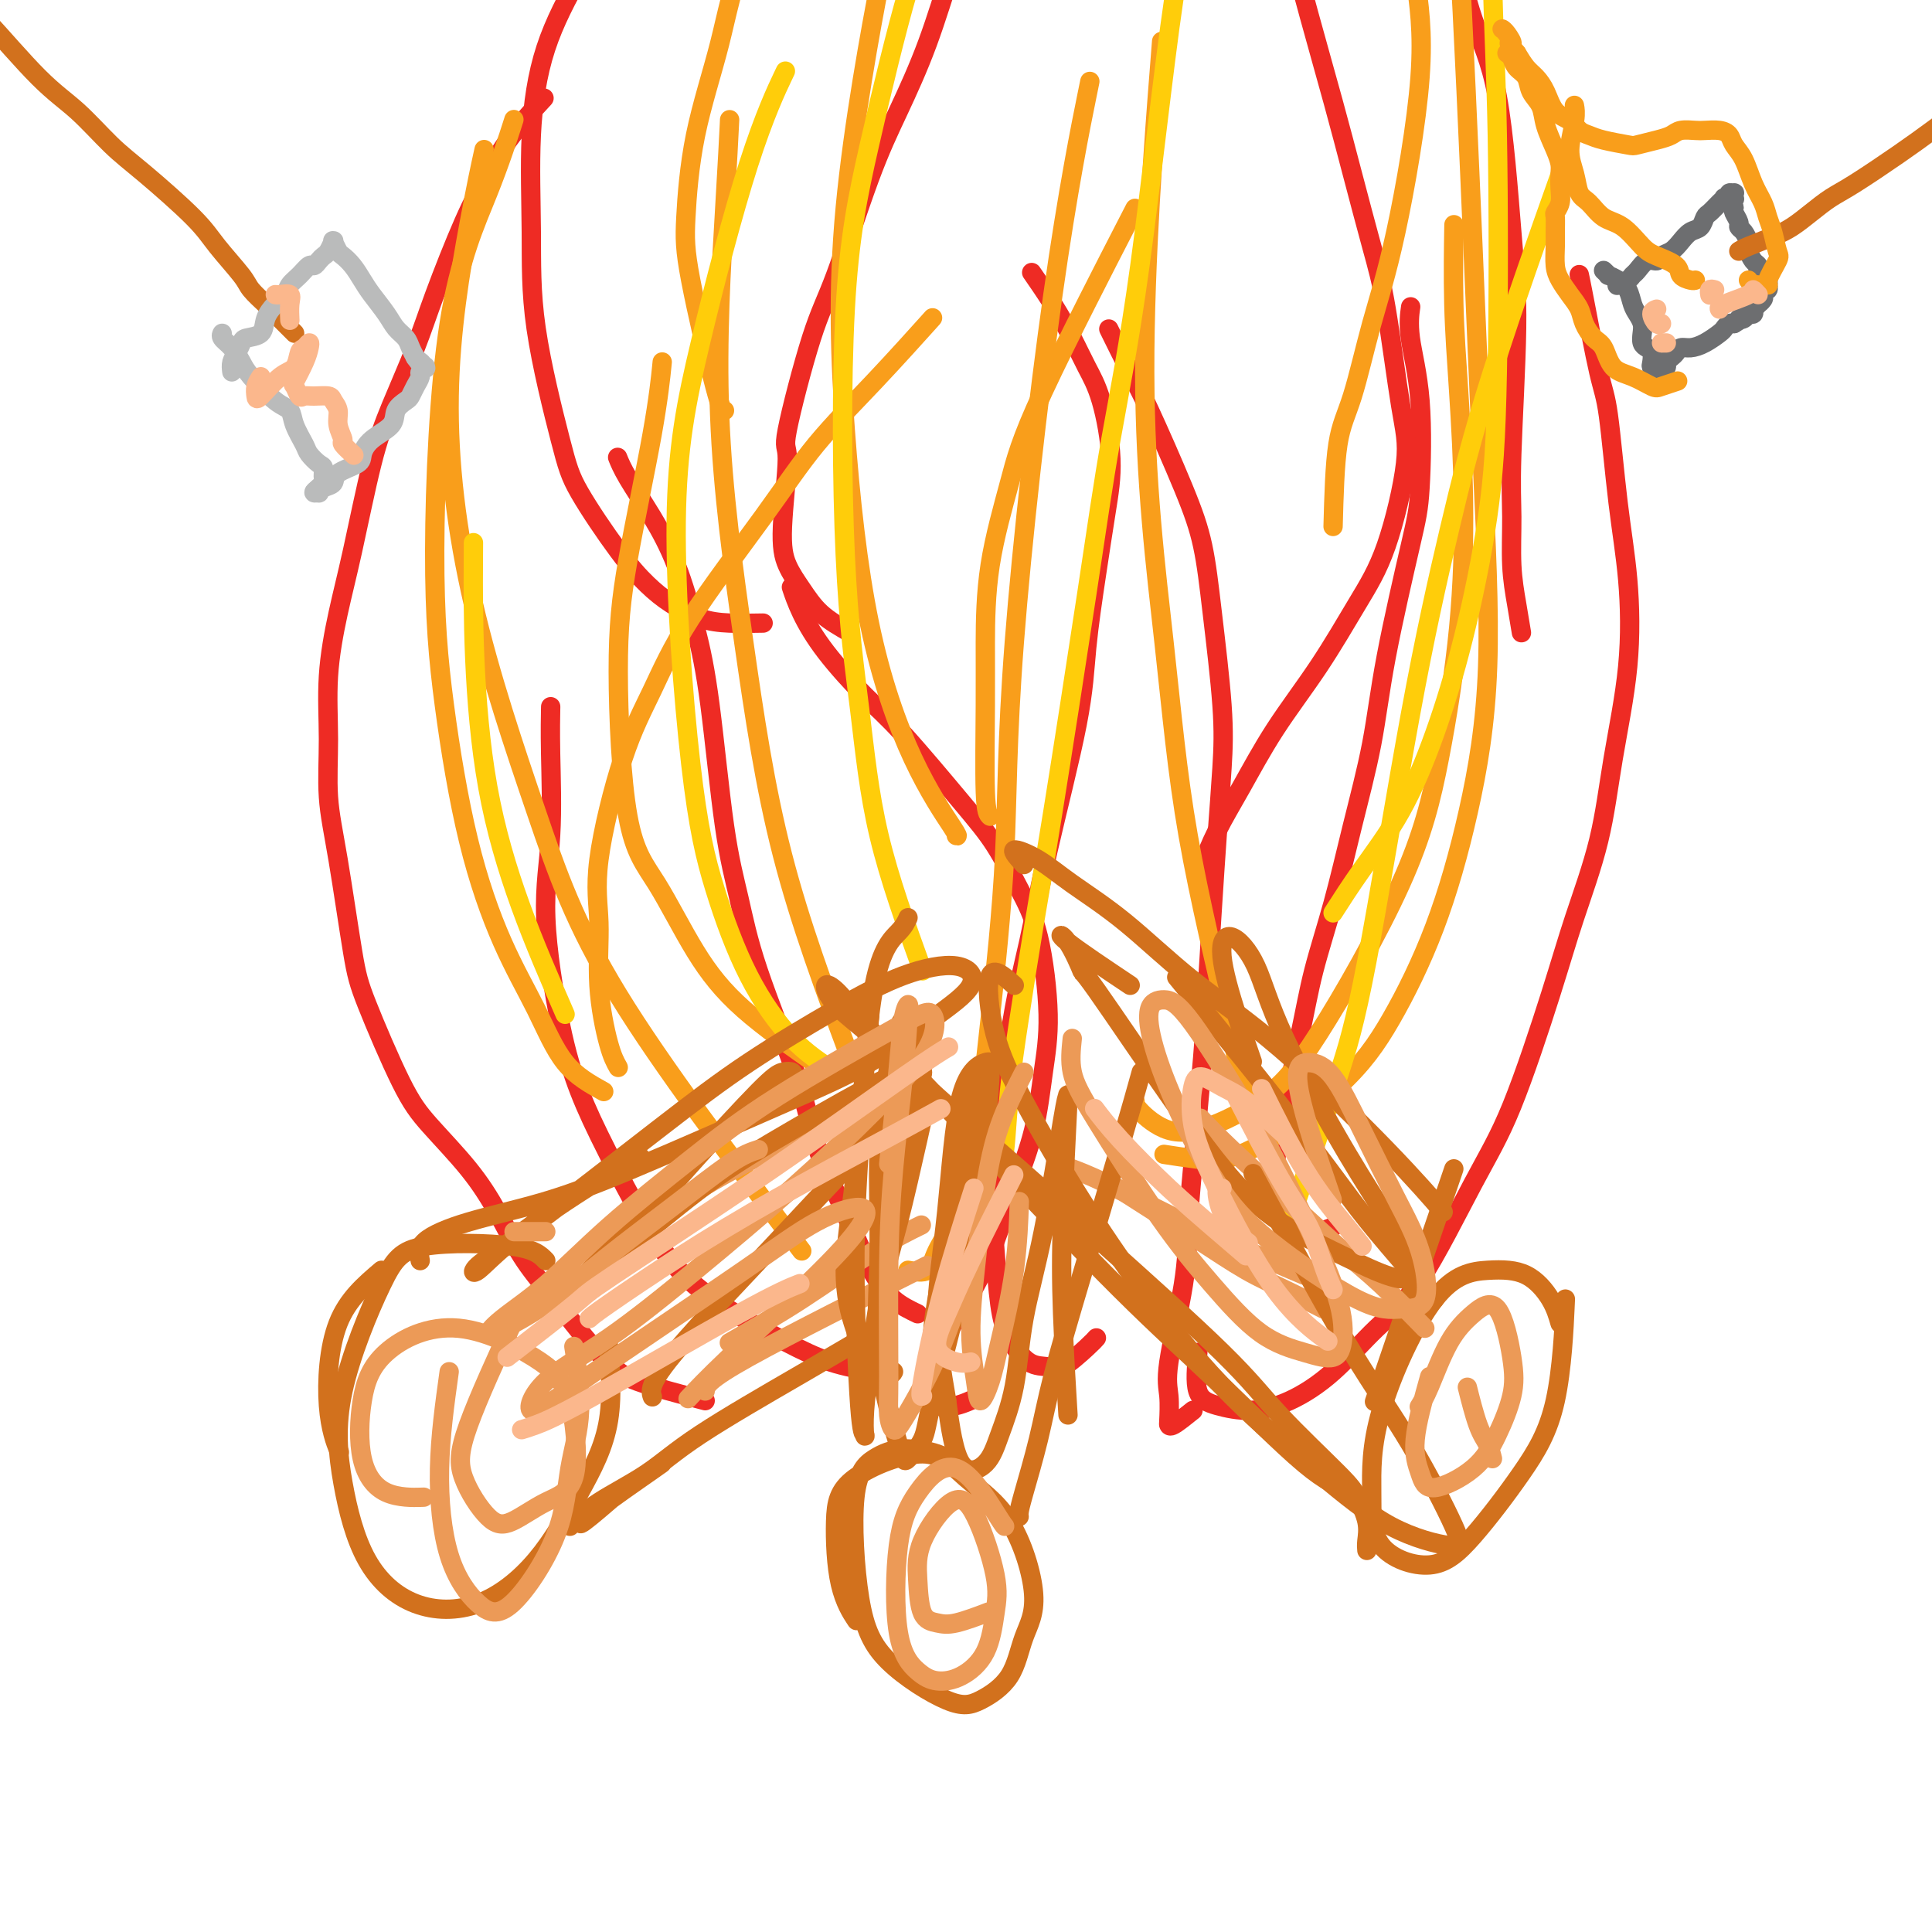 <svg viewBox='0 0 400 400' version='1.1' xmlns='http://www.w3.org/2000/svg' xmlns:xlink='http://www.w3.org/1999/xlink'><g fill='none' stroke='#EE2B24' stroke-width='4' stroke-linecap='round' stroke-linejoin='round'><path d='M181,284c-2.999,-0.508 -5.998,-1.016 -9,-2c-3.002,-0.984 -6.006,-2.443 -9,-4c-2.994,-1.557 -5.977,-3.213 -9,-5c-3.023,-1.787 -6.086,-3.707 -9,-6c-2.914,-2.293 -5.679,-4.960 -9,-10c-3.321,-5.040 -7.198,-12.453 -10,-18c-2.802,-5.547 -4.530,-9.229 -6,-13c-1.470,-3.771 -2.681,-7.631 -4,-14c-1.319,-6.369 -2.746,-15.245 -3,-22c-0.254,-6.755 0.664,-11.388 1,-17c0.336,-5.612 0.091,-12.203 0,-17c-0.091,-4.797 -0.026,-7.799 0,-9c0.026,-1.201 0.013,-0.600 0,0'/><path d='M203,289c-1.722,0.824 -3.443,1.649 -5,2c-1.557,0.351 -2.948,0.229 -4,0c-1.052,-0.229 -1.765,-0.565 -2,-1c-0.235,-0.435 0.008,-0.968 0,-2c-0.008,-1.032 -0.268,-2.564 0,-4c0.268,-1.436 1.062,-2.777 3,-6c1.938,-3.223 5.019,-8.329 7,-12c1.981,-3.671 2.861,-5.907 4,-9c1.139,-3.093 2.535,-7.041 4,-11c1.465,-3.959 2.998,-7.927 4,-12c1.002,-4.073 1.473,-8.250 2,-12c0.527,-3.750 1.110,-7.071 1,-12c-0.110,-4.929 -0.912,-11.465 -2,-16c-1.088,-4.535 -2.461,-7.069 -4,-10c-1.539,-2.931 -3.243,-6.259 -5,-9c-1.757,-2.741 -3.566,-4.896 -7,-9c-3.434,-4.104 -8.493,-10.158 -12,-14c-3.507,-3.842 -5.462,-5.471 -8,-8c-2.538,-2.529 -5.660,-5.956 -8,-9c-2.340,-3.044 -3.899,-5.704 -5,-8c-1.101,-2.296 -1.743,-4.227 -2,-5c-0.257,-0.773 -0.128,-0.386 0,0'/><path d='M190,272c-1.728,-0.831 -3.457,-1.663 -5,-3c-1.543,-1.337 -2.901,-3.180 -4,-5c-1.099,-1.820 -1.939,-3.619 -3,-6c-1.061,-2.381 -2.342,-5.346 -4,-9c-1.658,-3.654 -3.693,-7.997 -5,-12c-1.307,-4.003 -1.886,-7.664 -4,-14c-2.114,-6.336 -5.762,-15.346 -8,-22c-2.238,-6.654 -3.066,-10.951 -4,-15c-0.934,-4.049 -1.974,-7.851 -3,-15c-1.026,-7.149 -2.039,-17.647 -3,-25c-0.961,-7.353 -1.869,-11.561 -3,-16c-1.131,-4.439 -2.485,-9.109 -4,-13c-1.515,-3.891 -3.189,-7.002 -5,-10c-1.811,-2.998 -3.757,-5.884 -5,-8c-1.243,-2.116 -1.784,-3.462 -2,-4c-0.216,-0.538 -0.108,-0.269 0,0'/><path d='M247,292c-1.579,1.271 -3.158,2.542 -4,3c-0.842,0.458 -0.947,0.104 -1,0c-0.053,-0.104 -0.053,0.041 0,-1c0.053,-1.041 0.160,-3.268 0,-5c-0.160,-1.732 -0.586,-2.969 0,-7c0.586,-4.031 2.184,-10.856 3,-16c0.816,-5.144 0.848,-8.606 1,-12c0.152,-3.394 0.422,-6.719 1,-13c0.578,-6.281 1.465,-15.520 2,-22c0.535,-6.480 0.719,-10.203 1,-15c0.281,-4.797 0.657,-10.668 1,-16c0.343,-5.332 0.651,-10.124 1,-15c0.349,-4.876 0.740,-9.838 1,-14c0.260,-4.162 0.390,-7.526 0,-13c-0.390,-5.474 -1.299,-13.057 -2,-19c-0.701,-5.943 -1.194,-10.245 -2,-14c-0.806,-3.755 -1.926,-6.962 -4,-12c-2.074,-5.038 -5.102,-11.907 -7,-16c-1.898,-4.093 -2.665,-5.410 -4,-8c-1.335,-2.590 -3.239,-6.454 -4,-8c-0.761,-1.546 -0.381,-0.773 0,0'/><path d='M248,280c-0.290,3.079 -0.581,6.159 0,8c0.581,1.841 2.032,2.444 4,3c1.968,0.556 4.453,1.064 7,1c2.547,-0.064 5.155,-0.701 8,-2c2.845,-1.299 5.927,-3.259 9,-6c3.073,-2.741 6.138,-6.261 9,-9c2.862,-2.739 5.520,-4.696 9,-10c3.480,-5.304 7.783,-13.955 11,-20c3.217,-6.045 5.350,-9.486 8,-16c2.650,-6.514 5.817,-16.102 8,-23c2.183,-6.898 3.381,-11.105 5,-16c1.619,-4.895 3.657,-10.479 5,-16c1.343,-5.521 1.989,-10.981 3,-17c1.011,-6.019 2.385,-12.599 3,-19c0.615,-6.401 0.470,-12.625 0,-18c-0.470,-5.375 -1.264,-9.903 -2,-16c-0.736,-6.097 -1.413,-13.764 -2,-18c-0.587,-4.236 -1.085,-5.043 -2,-9c-0.915,-3.957 -2.246,-11.065 -3,-15c-0.754,-3.935 -0.930,-4.696 -1,-5c-0.070,-0.304 -0.035,-0.152 0,0'/><path d='M276,254c-0.784,0.335 -1.569,0.671 -3,1c-1.431,0.329 -3.509,0.652 -5,0c-1.491,-0.652 -2.395,-2.279 -3,-4c-0.605,-1.721 -0.910,-3.538 -1,-6c-0.090,-2.462 0.036,-5.571 1,-11c0.964,-5.429 2.765,-13.180 4,-19c1.235,-5.820 1.903,-9.710 3,-14c1.097,-4.290 2.622,-8.978 4,-14c1.378,-5.022 2.607,-10.376 4,-16c1.393,-5.624 2.950,-11.517 4,-17c1.050,-5.483 1.594,-10.555 3,-18c1.406,-7.445 3.673,-17.264 5,-23c1.327,-5.736 1.715,-7.391 2,-12c0.285,-4.609 0.468,-12.174 0,-18c-0.468,-5.826 -1.588,-9.915 -2,-13c-0.412,-3.085 -0.118,-5.167 0,-6c0.118,-0.833 0.059,-0.416 0,0'/><path d='M227,277c-0.345,0.392 -0.690,0.784 -2,2c-1.310,1.216 -3.583,3.255 -5,4c-1.417,0.745 -1.976,0.197 -3,0c-1.024,-0.197 -2.511,-0.044 -4,-1c-1.489,-0.956 -2.979,-3.021 -4,-5c-1.021,-1.979 -1.571,-3.873 -2,-7c-0.429,-3.127 -0.736,-7.488 -1,-11c-0.264,-3.512 -0.484,-6.174 0,-14c0.484,-7.826 1.673,-20.816 3,-30c1.327,-9.184 2.792,-14.562 4,-20c1.208,-5.438 2.158,-10.937 4,-19c1.842,-8.063 4.576,-18.692 6,-26c1.424,-7.308 1.539,-11.297 2,-16c0.461,-4.703 1.267,-10.122 2,-15c0.733,-4.878 1.393,-9.215 2,-13c0.607,-3.785 1.160,-7.017 1,-11c-0.160,-3.983 -1.035,-8.718 -2,-12c-0.965,-3.282 -2.021,-5.111 -3,-7c-0.979,-1.889 -1.881,-3.836 -3,-6c-1.119,-2.164 -2.455,-4.544 -4,-7c-1.545,-2.456 -3.299,-4.987 -4,-6c-0.701,-1.013 -0.351,-0.506 0,0'/><path d='M146,290c-5.448,-1.435 -10.897,-2.869 -14,-4c-3.103,-1.131 -3.862,-1.958 -5,-3c-1.138,-1.042 -2.657,-2.298 -5,-5c-2.343,-2.702 -5.512,-6.850 -8,-10c-2.488,-3.150 -4.297,-5.301 -6,-8c-1.703,-2.699 -3.300,-5.946 -5,-9c-1.700,-3.054 -3.504,-5.914 -6,-9c-2.496,-3.086 -5.683,-6.397 -8,-9c-2.317,-2.603 -3.763,-4.498 -6,-9c-2.237,-4.502 -5.264,-11.612 -7,-16c-1.736,-4.388 -2.179,-6.054 -3,-11c-0.821,-4.946 -2.018,-13.172 -3,-19c-0.982,-5.828 -1.747,-9.258 -2,-13c-0.253,-3.742 0.007,-7.796 0,-12c-0.007,-4.204 -0.282,-8.558 0,-13c0.282,-4.442 1.121,-8.972 2,-13c0.879,-4.028 1.797,-7.556 3,-13c1.203,-5.444 2.691,-12.806 4,-18c1.309,-5.194 2.439,-8.221 4,-12c1.561,-3.779 3.552,-8.310 5,-12c1.448,-3.690 2.354,-6.538 4,-11c1.646,-4.462 4.032,-10.538 6,-15c1.968,-4.462 3.517,-7.309 5,-10c1.483,-2.691 2.899,-5.224 5,-8c2.101,-2.776 4.886,-5.793 6,-7c1.114,-1.207 0.557,-0.603 0,0'/><path d='M176,131c-2.163,-1.241 -4.326,-2.481 -6,-4c-1.674,-1.519 -2.859,-3.315 -4,-5c-1.141,-1.685 -2.238,-3.257 -3,-5c-0.762,-1.743 -1.190,-3.657 -1,-8c0.190,-4.343 0.997,-11.115 1,-14c0.003,-2.885 -0.798,-1.882 0,-6c0.798,-4.118 3.195,-13.356 5,-19c1.805,-5.644 3.018,-7.693 5,-13c1.982,-5.307 4.735,-13.871 7,-20c2.265,-6.129 4.043,-9.822 6,-14c1.957,-4.178 4.091,-8.842 6,-14c1.909,-5.158 3.591,-10.812 5,-15c1.409,-4.188 2.545,-6.911 3,-8c0.455,-1.089 0.227,-0.545 0,0'/><path d='M249,180c-0.229,0.173 -0.458,0.345 0,-1c0.458,-1.345 1.605,-4.208 3,-7c1.395,-2.792 3.040,-5.513 5,-9c1.960,-3.487 4.236,-7.740 7,-12c2.764,-4.260 6.018,-8.527 9,-13c2.982,-4.473 5.694,-9.151 8,-13c2.306,-3.849 4.207,-6.867 6,-12c1.793,-5.133 3.477,-12.380 4,-17c0.523,-4.620 -0.116,-6.613 -1,-12c-0.884,-5.387 -2.014,-14.167 -3,-20c-0.986,-5.833 -1.828,-8.720 -3,-13c-1.172,-4.280 -2.673,-9.953 -4,-15c-1.327,-5.047 -2.480,-9.469 -4,-15c-1.520,-5.531 -3.406,-12.171 -5,-18c-1.594,-5.829 -2.896,-10.848 -5,-19c-2.104,-8.152 -5.008,-19.436 -7,-27c-1.992,-7.564 -3.070,-11.409 -4,-16c-0.930,-4.591 -1.712,-9.928 -2,-14c-0.288,-4.072 -0.082,-6.878 0,-8c0.082,-1.122 0.041,-0.561 0,0'/><path d='M315,131c-0.307,-1.876 -0.614,-3.753 -1,-6c-0.386,-2.247 -0.851,-4.865 -1,-8c-0.149,-3.135 0.020,-6.788 0,-10c-0.020,-3.212 -0.227,-5.982 0,-13c0.227,-7.018 0.890,-18.284 1,-26c0.110,-7.716 -0.331,-11.881 -1,-20c-0.669,-8.119 -1.565,-20.191 -3,-28c-1.435,-7.809 -3.408,-11.354 -5,-16c-1.592,-4.646 -2.802,-10.395 -5,-16c-2.198,-5.605 -5.385,-11.068 -8,-16c-2.615,-4.932 -4.660,-9.332 -7,-14c-2.340,-4.668 -4.976,-9.603 -7,-13c-2.024,-3.397 -3.435,-5.256 -4,-6c-0.565,-0.744 -0.282,-0.372 0,0'/><path d='M158,129c-2.429,0.046 -4.859,0.091 -7,0c-2.141,-0.091 -3.995,-0.319 -6,-1c-2.005,-0.681 -4.162,-1.815 -6,-3c-1.838,-1.185 -3.358,-2.419 -5,-4c-1.642,-1.581 -3.406,-3.508 -6,-7c-2.594,-3.492 -6.017,-8.551 -8,-12c-1.983,-3.449 -2.526,-5.290 -4,-11c-1.474,-5.710 -3.881,-15.288 -5,-23c-1.119,-7.712 -0.951,-13.557 -1,-20c-0.049,-6.443 -0.314,-13.485 0,-20c0.314,-6.515 1.206,-12.503 3,-18c1.794,-5.497 4.491,-10.503 7,-15c2.509,-4.497 4.830,-8.484 10,-16c5.170,-7.516 13.190,-18.561 18,-25c4.810,-6.439 6.410,-8.272 12,-15c5.590,-6.728 15.168,-18.351 19,-23c3.832,-4.649 1.916,-2.325 0,0'/></g>
<g fill='none' stroke='#F99E1B' stroke-width='4' stroke-linecap='round' stroke-linejoin='round'><path d='M128,221c-0.611,-1.082 -1.221,-2.164 -2,-5c-0.779,-2.836 -1.725,-7.424 -2,-12c-0.275,-4.576 0.122,-9.138 0,-13c-0.122,-3.862 -0.763,-7.024 0,-13c0.763,-5.976 2.929,-14.768 5,-21c2.071,-6.232 4.046,-9.906 6,-14c1.954,-4.094 3.888,-8.608 8,-15c4.112,-6.392 10.403,-14.660 15,-21c4.597,-6.340 7.500,-10.751 11,-15c3.500,-4.249 7.596,-8.336 12,-13c4.404,-4.664 9.115,-9.904 11,-12c1.885,-2.096 0.942,-1.048 0,0'/><path d='M235,228c-0.058,0.397 -0.116,0.795 1,2c1.116,1.205 3.406,3.219 6,4c2.594,0.781 5.491,0.331 9,-1c3.509,-1.331 7.630,-3.543 11,-6c3.370,-2.457 5.990,-5.159 11,-13c5.010,-7.841 12.412,-20.820 17,-31c4.588,-10.180 6.364,-17.561 8,-26c1.636,-8.439 3.132,-17.938 4,-27c0.868,-9.062 1.108,-17.688 1,-26c-0.108,-8.312 -0.565,-16.310 -1,-23c-0.435,-6.690 -0.848,-12.070 -1,-18c-0.152,-5.930 -0.043,-12.408 0,-15c0.043,-2.592 0.022,-1.296 0,0'/><path d='M170,221c-5.829,-4.079 -11.657,-8.158 -16,-12c-4.343,-3.842 -7.199,-7.445 -10,-12c-2.801,-4.555 -5.546,-10.060 -8,-14c-2.454,-3.940 -4.615,-6.315 -6,-14c-1.385,-7.685 -1.993,-20.681 -2,-30c-0.007,-9.319 0.586,-14.962 2,-23c1.414,-8.038 3.650,-18.472 5,-26c1.350,-7.528 1.814,-12.151 2,-14c0.186,-1.849 0.093,-0.925 0,0'/><path d='M205,169c-0.424,-0.370 -0.847,-0.741 -1,-5c-0.153,-4.259 -0.035,-12.408 0,-18c0.035,-5.592 -0.012,-8.629 0,-13c0.012,-4.371 0.083,-10.077 1,-16c0.917,-5.923 2.679,-12.062 4,-17c1.321,-4.938 2.202,-8.676 7,-19c4.798,-10.324 13.514,-27.236 17,-34c3.486,-6.764 1.743,-3.382 0,0'/><path d='M276,109c0.175,-6.413 0.350,-12.826 1,-17c0.650,-4.174 1.776,-6.110 3,-10c1.224,-3.890 2.546,-9.734 4,-15c1.454,-5.266 3.038,-9.955 5,-19c1.962,-9.045 4.301,-22.445 5,-32c0.699,-9.555 -0.240,-15.265 -1,-21c-0.760,-5.735 -1.339,-11.495 -4,-19c-2.661,-7.505 -7.404,-16.754 -11,-23c-3.596,-6.246 -6.045,-9.489 -8,-12c-1.955,-2.511 -3.416,-4.289 -4,-5c-0.584,-0.711 -0.292,-0.356 0,0'/><path d='M150,85c-0.316,0.089 -0.633,0.177 -2,-5c-1.367,-5.177 -3.785,-15.620 -5,-22c-1.215,-6.380 -1.226,-8.698 -1,-13c0.226,-4.302 0.691,-10.590 2,-17c1.309,-6.410 3.463,-12.943 5,-19c1.537,-6.057 2.456,-11.640 6,-21c3.544,-9.360 9.713,-22.499 14,-31c4.287,-8.501 6.693,-12.366 11,-18c4.307,-5.634 10.516,-13.038 13,-16c2.484,-2.962 1.242,-1.481 0,0'/><path d='M125,226c-2.867,-1.593 -5.733,-3.186 -8,-6c-2.267,-2.814 -3.933,-6.849 -6,-11c-2.067,-4.151 -4.535,-8.416 -7,-14c-2.465,-5.584 -4.926,-12.485 -7,-21c-2.074,-8.515 -3.760,-18.644 -5,-28c-1.240,-9.356 -2.034,-17.938 -2,-32c0.034,-14.062 0.896,-33.604 3,-47c2.104,-13.396 5.451,-20.645 8,-27c2.549,-6.355 4.300,-11.816 5,-14c0.700,-2.184 0.350,-1.092 0,0'/><path d='M188,263c1.558,0.304 3.116,0.607 4,0c0.884,-0.607 1.095,-2.125 2,-4c0.905,-1.875 2.503,-4.107 4,-8c1.497,-3.893 2.894,-9.446 4,-16c1.106,-6.554 1.923,-14.108 3,-24c1.077,-9.892 2.416,-22.123 3,-34c0.584,-11.877 0.414,-23.400 2,-44c1.586,-20.600 4.927,-50.277 8,-72c3.073,-21.723 5.878,-35.492 7,-41c1.122,-5.508 0.561,-2.754 0,0'/><path d='M241,239c2.186,0.338 4.372,0.676 7,1c2.628,0.324 5.700,0.636 11,-2c5.300,-2.636 12.830,-8.218 18,-13c5.170,-4.782 7.982,-8.762 11,-14c3.018,-5.238 6.243,-11.734 9,-19c2.757,-7.266 5.045,-15.303 7,-24c1.955,-8.697 3.578,-18.054 4,-30c0.422,-11.946 -0.357,-26.482 -1,-40c-0.643,-13.518 -1.150,-26.020 -2,-46c-0.850,-19.980 -2.042,-47.438 -3,-63c-0.958,-15.562 -1.681,-19.228 -3,-29c-1.319,-9.772 -3.234,-25.649 -4,-32c-0.766,-6.351 -0.383,-3.175 0,0'/><path d='M260,229c-1.141,-1.948 -2.281,-3.895 -3,-6c-0.719,-2.105 -1.015,-4.367 -3,-13c-1.985,-8.633 -5.659,-23.636 -8,-37c-2.341,-13.364 -3.349,-25.087 -5,-40c-1.651,-14.913 -3.944,-33.015 -4,-56c-0.056,-22.985 2.127,-50.853 3,-62c0.873,-11.147 0.437,-5.574 0,0'/><path d='M198,173c0.247,0.142 0.494,0.284 -1,-2c-1.494,-2.284 -4.728,-6.994 -8,-14c-3.272,-7.006 -6.581,-16.308 -9,-28c-2.419,-11.692 -3.947,-25.773 -5,-40c-1.053,-14.227 -1.630,-28.600 0,-46c1.630,-17.400 5.466,-37.829 7,-46c1.534,-8.171 0.767,-4.086 0,0'/><path d='M176,219c-5.169,-13.892 -10.338,-27.784 -14,-42c-3.662,-14.216 -5.818,-28.757 -8,-44c-2.182,-15.243 -4.389,-31.189 -5,-47c-0.611,-15.811 0.374,-31.488 1,-42c0.626,-10.512 0.893,-15.861 1,-18c0.107,-2.139 0.053,-1.070 0,0'/><path d='M166,259c-14.482,-19.120 -28.965,-38.240 -38,-53c-9.035,-14.760 -12.624,-25.162 -17,-38c-4.376,-12.838 -9.540,-28.114 -13,-43c-3.460,-14.886 -5.216,-29.382 -5,-43c0.216,-13.618 2.404,-26.359 4,-35c1.596,-8.641 2.599,-13.183 3,-15c0.401,-1.817 0.201,-0.908 0,0'/></g>
<g fill='none' stroke='#FFCD0A' stroke-width='4' stroke-linecap='round' stroke-linejoin='round'><path d='M173,222c-2.965,-1.913 -5.929,-3.827 -9,-7c-3.071,-3.173 -6.248,-7.606 -9,-13c-2.752,-5.394 -5.078,-11.751 -7,-18c-1.922,-6.249 -3.439,-12.391 -5,-26c-1.561,-13.609 -3.167,-34.685 -3,-50c0.167,-15.315 2.107,-24.868 5,-37c2.893,-12.132 6.741,-26.843 10,-37c3.259,-10.157 5.931,-15.759 7,-18c1.069,-2.241 0.534,-1.120 0,0'/><path d='M207,240c0.351,0.183 0.702,0.366 1,-2c0.298,-2.366 0.544,-7.280 1,-12c0.456,-4.720 1.124,-9.244 2,-15c0.876,-5.756 1.960,-12.744 3,-19c1.040,-6.256 2.034,-11.781 4,-24c1.966,-12.219 4.903,-31.131 7,-45c2.097,-13.869 3.354,-22.695 5,-32c1.646,-9.305 3.681,-19.090 6,-36c2.319,-16.910 4.920,-40.945 7,-55c2.080,-14.055 3.637,-18.130 5,-37c1.363,-18.870 2.532,-52.534 3,-66c0.468,-13.466 0.234,-6.733 0,0'/><path d='M191,201c-3.435,-9.504 -6.870,-19.007 -9,-28c-2.130,-8.993 -2.956,-17.474 -4,-26c-1.044,-8.526 -2.307,-17.095 -3,-32c-0.693,-14.905 -0.815,-36.146 0,-51c0.815,-14.854 2.569,-23.322 5,-34c2.431,-10.678 5.539,-23.567 8,-32c2.461,-8.433 4.275,-12.409 5,-14c0.725,-1.591 0.363,-0.795 0,0'/><path d='M276,189c1.803,-2.811 3.607,-5.623 6,-9c2.393,-3.377 5.377,-7.321 8,-12c2.623,-4.679 4.886,-10.095 7,-16c2.114,-5.905 4.079,-12.299 6,-20c1.921,-7.701 3.797,-16.710 5,-25c1.203,-8.290 1.734,-15.862 2,-30c0.266,-14.138 0.267,-34.841 0,-49c-0.267,-14.159 -0.803,-21.774 -1,-33c-0.197,-11.226 -0.056,-26.065 0,-32c0.056,-5.935 0.028,-2.968 0,0'/><path d='M265,259c0.541,-1.621 1.083,-3.241 2,-6c0.917,-2.759 2.210,-6.656 4,-12c1.790,-5.344 4.076,-12.133 6,-18c1.924,-5.867 3.484,-10.811 6,-24c2.516,-13.189 5.986,-34.622 9,-51c3.014,-16.378 5.571,-27.699 8,-38c2.429,-10.301 4.731,-19.581 9,-33c4.269,-13.419 10.505,-30.977 13,-38c2.495,-7.023 1.247,-3.512 0,0'/><path d='M117,210c-6.422,-14.733 -12.844,-29.467 -16,-47c-3.156,-17.533 -3.044,-37.867 -3,-46c0.044,-8.133 0.022,-4.067 0,0'/></g>
<g fill='none' stroke='#D2711D' stroke-width='4' stroke-linecap='round' stroke-linejoin='round'><path d='M113,261c-1.130,-1.171 -2.260,-2.341 -7,-3c-4.740,-0.659 -13.091,-0.805 -18,0c-4.909,0.805 -6.378,2.562 -9,8c-2.622,5.438 -6.398,14.556 -8,22c-1.602,7.444 -1.030,13.216 0,19c1.030,5.784 2.517,11.582 5,16c2.483,4.418 5.962,7.455 10,9c4.038,1.545 8.633,1.599 13,0c4.367,-1.599 8.504,-4.851 12,-9c3.496,-4.149 6.349,-9.195 9,-14c2.651,-4.805 5.098,-9.371 6,-15c0.902,-5.629 0.258,-12.323 0,-15c-0.258,-2.677 -0.129,-1.339 0,0'/><path d='M79,263c-3.518,2.994 -7.036,5.988 -9,11c-1.964,5.012 -2.375,12.042 -2,17c0.375,4.958 1.536,7.845 2,9c0.464,1.155 0.232,0.577 0,0'/><path d='M87,261c-0.240,-1.326 -0.480,-2.653 1,-4c1.480,-1.347 4.680,-2.716 9,-4c4.320,-1.284 9.761,-2.484 15,-4c5.239,-1.516 10.275,-3.349 19,-7c8.725,-3.651 21.140,-9.120 30,-13c8.860,-3.880 14.164,-6.172 19,-9c4.836,-2.828 9.202,-6.194 13,-9c3.798,-2.806 7.026,-5.053 8,-7c0.974,-1.947 -0.308,-3.595 -3,-4c-2.692,-0.405 -6.793,0.431 -11,2c-4.207,1.569 -8.518,3.869 -14,7c-5.482,3.131 -12.135,7.092 -18,11c-5.865,3.908 -10.942,7.763 -19,14c-8.058,6.237 -19.096,14.858 -26,20c-6.904,5.142 -9.674,6.806 -11,8c-1.326,1.194 -1.209,1.917 0,1c1.209,-0.917 3.510,-3.472 8,-7c4.490,-3.528 11.170,-8.027 16,-11c4.830,-2.973 7.808,-4.421 9,-5c1.192,-0.579 0.596,-0.290 0,0'/><path d='M118,316c1.600,-1.594 3.201,-3.188 6,-5c2.799,-1.812 6.797,-3.842 10,-6c3.203,-2.158 5.611,-4.444 11,-8c5.389,-3.556 13.759,-8.380 20,-12c6.241,-3.620 10.355,-6.034 12,-7c1.645,-0.966 0.823,-0.483 0,0'/><path d='M137,303c-5.512,3.851 -11.024,7.702 -14,10c-2.976,2.298 -3.417,3.042 -2,2c1.417,-1.042 4.690,-3.869 6,-5c1.310,-1.131 0.655,-0.565 0,0'/><path d='M323,274c-0.455,-1.584 -0.910,-3.169 -2,-5c-1.090,-1.831 -2.814,-3.909 -5,-5c-2.186,-1.091 -4.835,-1.195 -8,-1c-3.165,0.195 -6.845,0.690 -11,6c-4.155,5.310 -8.784,15.435 -11,23c-2.216,7.565 -2.020,12.570 -2,17c0.020,4.430 -0.135,8.285 2,11c2.135,2.715 6.562,4.290 10,4c3.438,-0.290 5.888,-2.445 9,-6c3.112,-3.555 6.886,-8.510 10,-13c3.114,-4.490 5.569,-8.517 7,-15c1.431,-6.483 1.837,-15.424 2,-19c0.163,-3.576 0.081,-1.788 0,0'/><path d='M301,242c-6.250,18.333 -12.500,36.667 -15,44c-2.500,7.333 -1.250,3.667 0,0'/><path d='M297,269c-4.491,-5.182 -8.981,-10.365 -12,-14c-3.019,-3.635 -4.566,-5.723 -7,-9c-2.434,-3.277 -5.756,-7.744 -9,-12c-3.244,-4.256 -6.412,-8.300 -11,-14c-4.588,-5.700 -10.597,-13.057 -13,-16c-2.403,-2.943 -1.202,-1.471 0,0'/><path d='M212,179c-1.266,-1.387 -2.531,-2.774 -2,-3c0.531,-0.226 2.859,0.709 5,2c2.141,1.291 4.095,2.938 7,5c2.905,2.062 6.762,4.540 11,8c4.238,3.460 8.857,7.902 14,12c5.143,4.098 10.812,7.851 18,14c7.188,6.149 15.897,14.694 22,21c6.103,6.306 9.601,10.373 11,12c1.399,1.627 0.700,0.813 0,0'/><path d='M283,321c-0.050,-0.525 -0.101,-1.050 0,-2c0.101,-0.950 0.353,-2.326 0,-4c-0.353,-1.674 -1.312,-3.646 -2,-5c-0.688,-1.354 -1.105,-2.091 -4,-5c-2.895,-2.909 -8.267,-7.991 -12,-12c-3.733,-4.009 -5.825,-6.945 -12,-13c-6.175,-6.055 -16.431,-15.231 -24,-22c-7.569,-6.769 -12.451,-11.132 -18,-16c-5.549,-4.868 -11.766,-10.240 -17,-15c-5.234,-4.760 -9.483,-8.908 -13,-12c-3.517,-3.092 -6.300,-5.129 -8,-7c-1.700,-1.871 -2.318,-3.577 -2,-4c0.318,-0.423 1.571,0.435 3,2c1.429,1.565 3.032,3.836 6,7c2.968,3.164 7.299,7.221 11,11c3.701,3.779 6.772,7.279 14,15c7.228,7.721 18.614,19.663 27,28c8.386,8.337 13.774,13.070 20,19c6.226,5.930 13.292,13.058 18,17c4.708,3.942 7.060,4.698 8,5c0.940,0.302 0.470,0.151 0,0'/></g>
<g fill='none' stroke='#EC9A57' stroke-width='4' stroke-linecap='round' stroke-linejoin='round'><path d='M128,259c3.477,-3.056 6.954,-6.112 11,-9c4.046,-2.888 8.662,-5.609 15,-9c6.338,-3.391 14.399,-7.451 20,-10c5.601,-2.549 8.743,-3.585 10,-4c1.257,-0.415 0.628,-0.207 0,0'/><path d='M151,278c4.911,-2.821 9.821,-5.643 15,-9c5.179,-3.357 10.625,-7.250 15,-10c4.375,-2.750 7.679,-4.357 9,-5c1.321,-0.643 0.661,-0.321 0,0'/><path d='M146,288c0.133,-1.067 0.267,-2.133 9,-7c8.733,-4.867 26.067,-13.533 33,-17c6.933,-3.467 3.467,-1.733 0,0'/><path d='M295,275c-3.147,-3.238 -6.294,-6.476 -9,-9c-2.706,-2.524 -4.971,-4.334 -8,-7c-3.029,-2.666 -6.822,-6.189 -11,-10c-4.178,-3.811 -8.740,-7.911 -12,-11c-3.260,-3.089 -5.217,-5.168 -6,-6c-0.783,-0.832 -0.391,-0.416 0,0'/><path d='M274,271c-2.697,-1.378 -5.394,-2.756 -8,-4c-2.606,-1.244 -5.121,-2.354 -8,-4c-2.879,-1.646 -6.121,-3.828 -11,-7c-4.879,-3.172 -11.394,-7.335 -14,-9c-2.606,-1.665 -1.303,-0.833 0,0'/><path d='M270,264c-4.813,-2.045 -9.627,-4.089 -14,-6c-4.373,-1.911 -8.306,-3.687 -13,-6c-4.694,-2.313 -10.148,-5.161 -14,-7c-3.852,-1.839 -6.100,-2.668 -7,-3c-0.900,-0.332 -0.450,-0.166 0,0'/></g>
<g fill='none' stroke='#D2711D' stroke-width='4' stroke-linecap='round' stroke-linejoin='round'><path d='M197,303c-0.624,-0.697 -1.249,-1.394 -3,-2c-1.751,-0.606 -4.629,-1.121 -7,-1c-2.371,0.121 -4.235,0.877 -6,2c-1.765,1.123 -3.430,2.612 -4,8c-0.570,5.388 -0.045,14.675 1,21c1.045,6.325 2.610,9.688 6,13c3.390,3.312 8.603,6.573 12,8c3.397,1.427 4.976,1.020 7,0c2.024,-1.020 4.493,-2.654 6,-5c1.507,-2.346 2.051,-5.404 3,-8c0.949,-2.596 2.304,-4.732 2,-9c-0.304,-4.268 -2.268,-10.670 -5,-15c-2.732,-4.330 -6.234,-6.590 -9,-9c-2.766,-2.410 -4.797,-4.971 -9,-5c-4.203,-0.029 -10.579,2.473 -14,5c-3.421,2.527 -3.886,5.079 -4,9c-0.114,3.921 0.123,9.209 1,13c0.877,3.791 2.393,6.083 3,7c0.607,0.917 0.303,0.458 0,0'/><path d='M196,292c-0.719,-0.880 -1.437,-1.761 -2,-4c-0.563,-2.239 -0.970,-5.838 -1,-9c-0.030,-3.162 0.318,-5.889 1,-10c0.682,-4.111 1.698,-9.607 3,-16c1.302,-6.393 2.889,-13.683 4,-19c1.111,-5.317 1.746,-8.662 2,-10c0.254,-1.338 0.127,-0.669 0,0'/><path d='M211,314c-0.038,-0.230 -0.075,-0.460 0,-1c0.075,-0.540 0.263,-1.391 1,-4c0.737,-2.609 2.023,-6.977 3,-11c0.977,-4.023 1.646,-7.699 3,-13c1.354,-5.301 3.394,-12.225 6,-21c2.606,-8.775 5.779,-19.401 8,-27c2.221,-7.599 3.492,-12.171 4,-14c0.508,-1.829 0.254,-0.914 0,0'/><path d='M180,282c-0.995,-2.021 -1.990,-4.042 -3,-7c-1.010,-2.958 -2.036,-6.853 -2,-12c0.036,-5.147 1.133,-11.544 2,-19c0.867,-7.456 1.503,-15.969 2,-22c0.497,-6.031 0.856,-9.580 1,-11c0.144,-1.420 0.072,-0.710 0,0'/><path d='M185,284c-0.183,0.351 -0.365,0.701 -1,0c-0.635,-0.701 -1.722,-2.455 -2,-6c-0.278,-3.545 0.251,-8.881 1,-13c0.749,-4.119 1.716,-7.022 3,-12c1.284,-4.978 2.884,-12.033 4,-17c1.116,-4.967 1.747,-7.848 2,-9c0.253,-1.152 0.126,-0.576 0,0'/><path d='M188,190c-0.360,0.831 -0.721,1.663 -2,3c-1.279,1.337 -3.478,3.181 -5,11c-1.522,7.819 -2.369,21.615 -3,32c-0.631,10.385 -1.045,17.359 -1,27c0.045,9.641 0.551,21.947 1,28c0.449,6.053 0.841,5.851 1,6c0.159,0.149 0.083,0.650 0,0c-0.083,-0.650 -0.174,-2.450 0,-5c0.174,-2.550 0.614,-5.849 1,-9c0.386,-3.151 0.718,-6.154 2,-14c1.282,-7.846 3.515,-20.536 5,-29c1.485,-8.464 2.222,-12.702 3,-17c0.778,-4.298 1.597,-8.655 1,-11c-0.597,-2.345 -2.608,-2.676 -4,-1c-1.392,1.676 -2.163,5.360 -3,10c-0.837,4.640 -1.740,10.237 -2,17c-0.260,6.763 0.123,14.690 0,22c-0.123,7.310 -0.752,14.001 0,21c0.752,6.999 2.883,14.306 4,18c1.117,3.694 1.218,3.775 2,3c0.782,-0.775 2.244,-2.408 3,-4c0.756,-1.592 0.805,-3.144 2,-8c1.195,-4.856 3.536,-13.016 5,-20c1.464,-6.984 2.050,-12.793 3,-19c0.950,-6.207 2.263,-12.813 3,-18c0.737,-5.187 0.896,-8.955 1,-11c0.104,-2.045 0.152,-2.366 -1,-2c-1.152,0.366 -3.505,1.418 -5,7c-1.495,5.582 -2.133,15.695 -3,24c-0.867,8.305 -1.962,14.801 -2,21c-0.038,6.199 0.981,12.099 2,18'/><path d='M196,290c0.723,5.663 1.529,10.819 3,13c1.471,2.181 3.607,1.387 5,0c1.393,-1.387 2.044,-3.367 3,-6c0.956,-2.633 2.217,-5.919 3,-10c0.783,-4.081 1.086,-8.957 2,-14c0.914,-5.043 2.437,-10.254 4,-18c1.563,-7.746 3.164,-18.028 4,-23c0.836,-4.972 0.907,-4.636 1,-5c0.093,-0.364 0.207,-1.429 0,3c-0.207,4.429 -0.736,14.352 -1,22c-0.264,7.648 -0.263,13.021 0,20c0.263,6.979 0.790,15.566 1,19c0.210,3.434 0.105,1.717 0,0'/><path d='M210,204c-2.109,-1.896 -4.218,-3.791 -5,-2c-0.782,1.791 -0.238,7.269 1,12c1.238,4.731 3.171,8.714 6,14c2.829,5.286 6.553,11.873 11,19c4.447,7.127 9.615,14.793 15,22c5.385,7.207 10.987,13.954 17,20c6.013,6.046 12.438,11.392 18,16c5.562,4.608 10.263,8.480 15,11c4.737,2.520 9.512,3.688 12,4c2.488,0.312 2.690,-0.233 1,-4c-1.690,-3.767 -5.273,-10.755 -9,-17c-3.727,-6.245 -7.597,-11.746 -12,-19c-4.403,-7.254 -9.339,-16.261 -13,-23c-3.661,-6.739 -6.046,-11.211 -7,-13c-0.954,-1.789 -0.477,-0.894 0,0'/><path d='M234,204c-5.396,-3.608 -10.792,-7.215 -13,-9c-2.208,-1.785 -1.228,-1.747 0,0c1.228,1.747 2.705,5.204 3,6c0.295,0.796 -0.590,-1.069 3,4c3.590,5.069 11.657,17.073 18,26c6.343,8.927 10.964,14.779 16,19c5.036,4.221 10.487,6.813 15,9c4.513,2.187 8.087,3.970 11,5c2.913,1.030 5.166,1.306 5,-1c-0.166,-2.306 -2.751,-7.195 -5,-11c-2.249,-3.805 -4.164,-6.527 -8,-13c-3.836,-6.473 -9.594,-16.697 -13,-24c-3.406,-7.303 -4.460,-11.686 -6,-15c-1.540,-3.314 -3.564,-5.559 -5,-6c-1.436,-0.441 -2.282,0.923 -2,4c0.282,3.077 1.691,7.867 3,12c1.309,4.133 2.517,7.609 3,9c0.483,1.391 0.242,0.695 0,0'/><path d='M164,223c0.163,-0.396 0.327,-0.791 0,-1c-0.327,-0.209 -1.143,-0.231 -2,0c-0.857,0.231 -1.755,0.715 -5,4c-3.245,3.285 -8.838,9.369 -13,14c-4.162,4.631 -6.894,7.807 -10,11c-3.106,3.193 -6.585,6.404 -10,10c-3.415,3.596 -6.766,7.578 -8,9c-1.234,1.422 -0.352,0.284 1,-1c1.352,-1.284 3.175,-2.715 6,-5c2.825,-2.285 6.652,-5.423 11,-9c4.348,-3.577 9.218,-7.593 14,-11c4.782,-3.407 9.476,-6.205 16,-10c6.524,-3.795 14.877,-8.588 20,-11c5.123,-2.412 7.014,-2.443 7,-1c-0.014,1.443 -1.934,4.360 -5,8c-3.066,3.640 -7.277,8.002 -12,13c-4.723,4.998 -9.959,10.632 -15,16c-5.041,5.368 -9.887,10.470 -14,15c-4.113,4.530 -7.492,8.489 -9,11c-1.508,2.511 -1.145,3.575 -1,4c0.145,0.425 0.073,0.213 0,0'/></g>
<g fill='none' stroke='#EC9A57' stroke-width='4' stroke-linecap='round' stroke-linejoin='round'><path d='M157,238c-1.490,0.485 -2.980,0.970 -6,3c-3.020,2.030 -7.571,5.605 -12,9c-4.429,3.395 -8.735,6.609 -13,10c-4.265,3.391 -8.488,6.959 -13,10c-4.512,3.041 -9.312,5.553 -11,6c-1.688,0.447 -0.264,-1.173 2,-3c2.264,-1.827 5.368,-3.861 9,-7c3.632,-3.139 7.793,-7.381 13,-12c5.207,-4.619 11.462,-9.613 17,-14c5.538,-4.387 10.359,-8.166 18,-13c7.641,-4.834 18.102,-10.724 24,-14c5.898,-3.276 7.234,-3.937 8,-3c0.766,0.937 0.963,3.472 -1,7c-1.963,3.528 -6.087,8.047 -11,13c-4.913,4.953 -10.617,10.339 -17,16c-6.383,5.661 -13.446,11.598 -20,17c-6.554,5.402 -12.598,10.269 -18,14c-5.402,3.731 -10.162,6.325 -13,9c-2.838,2.675 -3.754,5.430 -3,6c0.754,0.570 3.180,-1.044 6,-3c2.820,-1.956 6.036,-4.254 13,-9c6.964,-4.746 17.675,-11.942 25,-17c7.325,-5.058 11.263,-7.980 15,-10c3.737,-2.020 7.274,-3.139 9,-3c1.726,0.139 1.642,1.537 0,4c-1.642,2.463 -4.842,5.990 -10,11c-5.158,5.010 -12.273,11.503 -17,16c-4.727,4.497 -7.065,6.999 -8,8c-0.935,1.001 -0.468,0.500 0,0'/><path d='M184,241c0.761,-7.419 1.522,-14.837 2,-20c0.478,-5.163 0.671,-8.070 1,-10c0.329,-1.930 0.792,-2.885 1,-3c0.208,-0.115 0.161,0.608 0,3c-0.161,2.392 -0.436,6.453 -1,12c-0.564,5.547 -1.416,12.580 -2,19c-0.584,6.420 -0.898,12.225 -1,20c-0.102,7.775 0.009,17.518 0,23c-0.009,5.482 -0.136,6.704 0,8c0.136,1.296 0.536,2.668 1,3c0.464,0.332 0.993,-0.374 2,-2c1.007,-1.626 2.491,-4.170 4,-7c1.509,-2.830 3.044,-5.944 5,-11c1.956,-5.056 4.334,-12.054 6,-17c1.666,-4.946 2.619,-7.842 3,-9c0.381,-1.158 0.191,-0.579 0,0'/><path d='M212,222c-1.824,3.568 -3.648,7.135 -5,11c-1.352,3.865 -2.231,8.027 -3,13c-0.769,4.973 -1.429,10.758 -2,16c-0.571,5.242 -1.052,9.940 -1,14c0.052,4.060 0.637,7.483 1,10c0.363,2.517 0.504,4.130 1,4c0.496,-0.130 1.348,-2.002 2,-4c0.652,-1.998 1.102,-4.123 2,-8c0.898,-3.877 2.242,-9.505 3,-15c0.758,-5.495 0.931,-10.856 1,-13c0.069,-2.144 0.035,-1.072 0,0'/><path d='M222,215c-0.244,2.339 -0.488,4.678 0,7c0.488,2.322 1.707,4.628 5,10c3.293,5.372 8.661,13.810 13,20c4.339,6.190 7.650,10.133 11,14c3.350,3.867 6.740,7.657 10,10c3.260,2.343 6.390,3.240 9,4c2.610,0.760 4.702,1.385 6,1c1.298,-0.385 1.804,-1.780 2,-4c0.196,-2.220 0.083,-5.265 -2,-11c-2.083,-5.735 -6.135,-14.162 -9,-20c-2.865,-5.838 -4.543,-9.089 -8,-15c-3.457,-5.911 -8.693,-14.483 -12,-19c-3.307,-4.517 -4.684,-4.978 -6,-5c-1.316,-0.022 -2.569,0.395 -3,2c-0.431,1.605 -0.038,4.399 1,8c1.038,3.601 2.723,8.008 5,13c2.277,4.992 5.147,10.567 8,15c2.853,4.433 5.689,7.722 11,12c5.311,4.278 13.098,9.544 18,12c4.902,2.456 6.917,2.101 9,2c2.083,-0.101 4.232,0.051 5,-2c0.768,-2.051 0.156,-6.305 -1,-10c-1.156,-3.695 -2.855,-6.830 -5,-11c-2.145,-4.170 -4.735,-9.377 -7,-14c-2.265,-4.623 -4.206,-8.664 -6,-11c-1.794,-2.336 -3.439,-2.966 -5,-3c-1.561,-0.034 -3.036,0.529 -2,6c1.036,5.471 4.582,15.849 6,20c1.418,4.151 0.709,2.076 0,0'/><path d='M113,255c-2.500,0.000 -5.000,0.000 -6,0c-1.000,0.000 -0.500,0.000 0,0'/><path d='M93,284c-0.928,6.694 -1.857,13.389 -2,20c-0.143,6.611 0.499,13.140 2,18c1.501,4.860 3.861,8.051 6,10c2.139,1.949 4.058,2.657 7,0c2.942,-2.657 6.907,-8.679 9,-14c2.093,-5.321 2.314,-9.942 3,-14c0.686,-4.058 1.839,-7.554 2,-12c0.161,-4.446 -0.668,-9.842 -1,-12c-0.332,-2.158 -0.166,-1.079 0,0'/><path d='M107,272c-3.991,8.702 -7.981,17.405 -10,23c-2.019,5.595 -2.066,8.083 -1,11c1.066,2.917 3.247,6.263 5,8c1.753,1.737 3.079,1.865 5,1c1.921,-0.865 4.436,-2.722 7,-4c2.564,-1.278 5.176,-1.976 6,-6c0.824,-4.024 -0.142,-11.375 -1,-15c-0.858,-3.625 -1.610,-3.526 -2,-4c-0.390,-0.474 -0.419,-1.522 -4,-4c-3.581,-2.478 -10.713,-6.387 -17,-7c-6.287,-0.613 -11.729,2.070 -15,5c-3.271,2.930 -4.371,6.105 -5,10c-0.629,3.895 -0.787,8.508 0,12c0.787,3.492 2.520,5.863 5,7c2.480,1.137 5.709,1.039 7,1c1.291,-0.039 0.646,-0.020 0,0'/><path d='M208,316c-0.151,-0.152 -0.303,-0.303 -2,-3c-1.697,-2.697 -4.940,-7.939 -8,-9c-3.060,-1.061 -5.937,2.059 -8,5c-2.063,2.941 -3.313,5.702 -4,11c-0.687,5.298 -0.812,13.134 0,18c0.812,4.866 2.560,6.761 4,8c1.440,1.239 2.571,1.823 4,2c1.429,0.177 3.156,-0.052 5,-1c1.844,-0.948 3.805,-2.614 5,-5c1.195,-2.386 1.623,-5.491 2,-8c0.377,-2.509 0.703,-4.422 0,-8c-0.703,-3.578 -2.436,-8.823 -4,-12c-1.564,-3.177 -2.960,-4.288 -5,-3c-2.040,1.288 -4.723,4.974 -6,8c-1.277,3.026 -1.147,5.392 -1,8c0.147,2.608 0.310,5.459 1,7c0.690,1.541 1.907,1.774 3,2c1.093,0.226 2.064,0.445 4,0c1.936,-0.445 4.839,-1.556 6,-2c1.161,-0.444 0.581,-0.222 0,0'/><path d='M309,302c-0.256,-1.024 -0.512,-2.048 -1,-3c-0.488,-0.952 -1.208,-1.833 -2,-4c-0.792,-2.167 -1.655,-5.619 -2,-7c-0.345,-1.381 -0.173,-0.690 0,0'/><path d='M296,285c-1.346,4.814 -2.692,9.628 -3,13c-0.308,3.372 0.422,5.303 1,7c0.578,1.697 1.004,3.160 3,3c1.996,-0.160 5.561,-1.944 8,-4c2.439,-2.056 3.753,-4.386 5,-7c1.247,-2.614 2.428,-5.513 3,-8c0.572,-2.487 0.536,-4.563 0,-8c-0.536,-3.437 -1.573,-8.234 -3,-10c-1.427,-1.766 -3.244,-0.501 -5,1c-1.756,1.501 -3.450,3.237 -5,6c-1.550,2.763 -2.956,6.551 -4,9c-1.044,2.449 -1.727,3.557 -2,4c-0.273,0.443 -0.137,0.222 0,0'/></g>
<g fill='none' stroke='#FBB78C' stroke-width='4' stroke-linecap='round' stroke-linejoin='round'><path d='M105,281c5.697,-4.419 11.394,-8.838 14,-11c2.606,-2.162 2.121,-2.068 8,-6c5.879,-3.932 18.122,-11.889 30,-20c11.878,-8.111 23.390,-16.376 30,-21c6.610,-4.624 8.317,-5.607 9,-6c0.683,-0.393 0.341,-0.197 0,0'/><path d='M122,273c0.444,-0.415 0.887,-0.830 4,-3c3.113,-2.170 8.895,-6.095 15,-10c6.105,-3.905 12.533,-7.789 20,-12c7.467,-4.211 15.972,-8.749 22,-12c6.028,-3.251 9.579,-5.215 11,-6c1.421,-0.785 0.710,-0.393 0,0'/><path d='M108,296c0.722,-0.211 1.445,-0.421 3,-1c1.555,-0.579 3.943,-1.526 12,-6c8.057,-4.474 21.785,-12.474 30,-17c8.215,-4.526 10.919,-5.579 12,-6c1.081,-0.421 0.541,-0.211 0,0'/><path d='M201,282c-0.778,0.182 -1.556,0.365 -3,0c-1.444,-0.365 -3.556,-1.277 -4,-3c-0.444,-1.723 0.778,-4.256 2,-7c1.222,-2.744 2.444,-5.700 5,-11c2.556,-5.300 6.444,-12.943 8,-16c1.556,-3.057 0.778,-1.529 0,0'/><path d='M191,289c-0.274,0.173 -0.548,0.345 0,-3c0.548,-3.345 1.917,-10.208 4,-18c2.083,-7.792 4.881,-16.512 6,-20c1.119,-3.488 0.560,-1.744 0,0'/><path d='M276,267c-0.624,-1.391 -1.247,-2.781 -2,-5c-0.753,-2.219 -1.635,-5.265 -3,-8c-1.365,-2.735 -3.214,-5.159 -6,-10c-2.786,-4.841 -6.510,-12.097 -8,-15c-1.490,-2.903 -0.745,-1.451 0,0'/><path d='M282,258c-1.024,-1.315 -2.048,-2.631 -4,-5c-1.952,-2.369 -4.833,-5.792 -8,-11c-3.167,-5.208 -6.619,-12.202 -8,-15c-1.381,-2.798 -0.690,-1.399 0,0'/><path d='M258,260c-2.203,-1.885 -4.405,-3.770 -7,-6c-2.595,-2.230 -5.582,-4.804 -9,-8c-3.418,-3.196 -7.266,-7.014 -10,-10c-2.734,-2.986 -4.352,-5.139 -5,-6c-0.648,-0.861 -0.324,-0.431 0,0'/><path d='M266,235c-2.922,-2.683 -5.843,-5.366 -8,-7c-2.157,-1.634 -3.549,-2.219 -5,-3c-1.451,-0.781 -2.960,-1.759 -4,-2c-1.040,-0.241 -1.612,0.255 -2,2c-0.388,1.745 -0.593,4.738 0,8c0.593,3.262 1.984,6.792 5,13c3.016,6.208 7.658,15.095 12,21c4.342,5.905 8.383,8.830 10,10c1.617,1.170 0.808,0.585 0,0'/><path d='M253,246c-0.530,-0.137 -1.060,-0.274 -1,1c0.060,1.274 0.708,3.958 2,6c1.292,2.042 3.226,3.440 4,4c0.774,0.560 0.387,0.280 0,0'/></g>
<g fill='none' stroke='#6D6E70' stroke-width='4' stroke-linecap='round' stroke-linejoin='round'><path d='M332,56c0.469,0.442 0.938,0.885 1,1c0.062,0.115 -0.282,-0.096 0,0c0.282,0.096 1.189,0.501 2,1c0.811,0.499 1.524,1.092 2,2c0.476,0.908 0.715,2.131 1,3c0.285,0.869 0.615,1.385 1,2c0.385,0.615 0.825,1.330 1,2c0.175,0.670 0.086,1.296 0,2c-0.086,0.704 -0.168,1.485 0,2c0.168,0.515 0.585,0.764 1,1c0.415,0.236 0.829,0.459 1,1c0.171,0.541 0.101,1.400 0,2c-0.101,0.600 -0.233,0.943 0,1c0.233,0.057 0.832,-0.170 1,0c0.168,0.170 -0.096,0.736 0,1c0.096,0.264 0.551,0.226 1,0c0.449,-0.226 0.893,-0.639 1,-1c0.107,-0.361 -0.124,-0.671 0,-1c0.124,-0.329 0.602,-0.679 1,-1c0.398,-0.321 0.716,-0.615 1,-1c0.284,-0.385 0.534,-0.862 1,-1c0.466,-0.138 1.147,0.064 2,0c0.853,-0.064 1.879,-0.396 3,-1c1.121,-0.604 2.339,-1.482 3,-2c0.661,-0.518 0.765,-0.675 1,-1c0.235,-0.325 0.602,-0.818 1,-1c0.398,-0.182 0.828,-0.052 1,0c0.172,0.052 0.086,0.026 0,0'/><path d='M359,67c2.808,-1.636 1.327,-1.227 1,-1c-0.327,0.227 0.500,0.272 1,0c0.500,-0.272 0.674,-0.862 1,-1c0.326,-0.138 0.804,0.174 1,0c0.196,-0.174 0.109,-0.834 0,-1c-0.109,-0.166 -0.239,0.163 0,0c0.239,-0.163 0.848,-0.818 1,-1c0.152,-0.182 -0.152,0.110 0,0c0.152,-0.110 0.759,-0.622 1,-1c0.241,-0.378 0.117,-0.622 0,-1c-0.117,-0.378 -0.227,-0.889 0,-1c0.227,-0.111 0.790,0.177 1,0c0.210,-0.177 0.066,-0.821 0,-1c-0.066,-0.179 -0.056,0.106 0,0c0.056,-0.106 0.156,-0.605 0,-1c-0.156,-0.395 -0.567,-0.687 -1,-1c-0.433,-0.313 -0.887,-0.647 -1,-1c-0.113,-0.353 0.114,-0.723 0,-1c-0.114,-0.277 -0.569,-0.459 -1,-1c-0.431,-0.541 -0.837,-1.441 -1,-2c-0.163,-0.559 -0.081,-0.779 0,-1c0.081,-0.221 0.162,-0.444 0,-1c-0.162,-0.556 -0.565,-1.445 -1,-2c-0.435,-0.555 -0.900,-0.778 -1,-1c-0.100,-0.222 0.165,-0.444 0,-1c-0.165,-0.556 -0.762,-1.444 -1,-2c-0.238,-0.556 -0.119,-0.778 0,-1'/><path d='M359,43c-0.929,-3.099 -0.253,-2.348 0,-2c0.253,0.348 0.083,0.293 0,0c-0.083,-0.293 -0.079,-0.825 0,-1c0.079,-0.175 0.232,0.005 0,0c-0.232,-0.005 -0.849,-0.196 -1,0c-0.151,0.196 0.163,0.777 0,1c-0.163,0.223 -0.803,0.086 -1,0c-0.197,-0.086 0.050,-0.121 0,0c-0.050,0.121 -0.398,0.399 -1,1c-0.602,0.601 -1.460,1.526 -2,2c-0.540,0.474 -0.763,0.498 -1,1c-0.237,0.502 -0.487,1.482 -1,2c-0.513,0.518 -1.288,0.574 -2,1c-0.712,0.426 -1.359,1.223 -2,2c-0.641,0.777 -1.275,1.536 -2,2c-0.725,0.464 -1.543,0.635 -2,1c-0.457,0.365 -0.555,0.924 -1,1c-0.445,0.076 -1.237,-0.330 -2,0c-0.763,0.330 -1.497,1.395 -2,2c-0.503,0.605 -0.776,0.751 -1,1c-0.224,0.249 -0.400,0.603 -1,1c-0.600,0.397 -1.623,0.838 -2,1c-0.377,0.162 -0.108,0.046 0,0c0.108,-0.046 0.054,-0.023 0,0'/></g>
<g fill='none' stroke='#D2711D' stroke-width='4' stroke-linecap='round' stroke-linejoin='round'><path d='M360,52c0.375,-0.238 0.750,-0.476 2,-1c1.250,-0.524 3.376,-1.334 5,-2c1.624,-0.666 2.747,-1.188 4,-2c1.253,-0.812 2.637,-1.914 4,-3c1.363,-1.086 2.704,-2.156 4,-3c1.296,-0.844 2.547,-1.461 5,-3c2.453,-1.539 6.110,-4.000 9,-6c2.890,-2.000 5.015,-3.539 7,-5c1.985,-1.461 3.830,-2.843 7,-5c3.170,-2.157 7.666,-5.088 11,-7c3.334,-1.912 5.507,-2.803 8,-4c2.493,-1.197 5.306,-2.699 8,-4c2.694,-1.301 5.268,-2.400 8,-4c2.732,-1.600 5.620,-3.700 8,-5c2.380,-1.300 4.251,-1.800 5,-2c0.749,-0.200 0.374,-0.100 0,0'/></g>
<g fill='none' stroke='#F99E1B' stroke-width='4' stroke-linecap='round' stroke-linejoin='round'><path d='M411,203c0.195,-0.658 0.389,-1.315 2,-1c1.611,0.315 4.637,1.604 7,3c2.363,1.396 4.063,2.900 7,8c2.937,5.100 7.111,13.796 10,21c2.889,7.204 4.493,12.915 6,20c1.507,7.085 2.917,15.544 4,24c1.083,8.456 1.838,16.908 3,25c1.162,8.092 2.731,15.825 4,23c1.269,7.175 2.239,13.794 3,19c0.761,5.206 1.315,9.000 2,13c0.685,4.000 1.503,8.206 2,11c0.497,2.794 0.672,4.175 1,6c0.328,1.825 0.808,4.093 1,5c0.192,0.907 0.096,0.454 0,0'/><path d='M362,58c0.292,0.423 0.584,0.845 1,1c0.416,0.155 0.956,0.042 1,0c0.044,-0.042 -0.408,-0.012 0,0c0.408,0.012 1.676,0.005 2,0c0.324,-0.005 -0.294,-0.006 0,-1c0.294,-0.994 1.502,-2.979 2,-4c0.498,-1.021 0.285,-1.079 0,-2c-0.285,-0.921 -0.642,-2.704 -1,-4c-0.358,-1.296 -0.716,-2.104 -1,-3c-0.284,-0.896 -0.495,-1.879 -1,-3c-0.505,-1.121 -1.303,-2.381 -2,-4c-0.697,-1.619 -1.293,-3.597 -2,-5c-0.707,-1.403 -1.525,-2.232 -2,-3c-0.475,-0.768 -0.606,-1.474 -1,-2c-0.394,-0.526 -1.050,-0.870 -2,-1c-0.950,-0.130 -2.196,-0.046 -3,0c-0.804,0.046 -1.168,0.054 -2,0c-0.832,-0.054 -2.131,-0.171 -3,0c-0.869,0.171 -1.307,0.631 -2,1c-0.693,0.369 -1.642,0.645 -3,1c-1.358,0.355 -3.127,0.787 -4,1c-0.873,0.213 -0.852,0.208 -2,0c-1.148,-0.208 -3.466,-0.620 -5,-1c-1.534,-0.380 -2.284,-0.727 -3,-1c-0.716,-0.273 -1.399,-0.472 -2,-1c-0.601,-0.528 -1.120,-1.387 -2,-2c-0.880,-0.613 -2.123,-0.982 -3,-2c-0.877,-1.018 -1.390,-2.685 -2,-4c-0.610,-1.315 -1.318,-2.277 -2,-3c-0.682,-0.723 -1.338,-1.207 -2,-2c-0.662,-0.793 -1.331,-1.897 -2,-3'/><path d='M314,11c-2.502,-2.978 -1.258,-1.922 -1,-2c0.258,-0.078 -0.469,-1.290 -1,-2c-0.531,-0.710 -0.866,-0.917 -1,-1c-0.134,-0.083 -0.067,-0.041 0,0'/><path d='M312,11c0.366,0.237 0.732,0.475 1,1c0.268,0.525 0.438,1.339 1,2c0.562,0.661 1.516,1.170 2,2c0.484,0.830 0.498,1.980 1,3c0.502,1.020 1.494,1.911 2,3c0.506,1.089 0.528,2.378 1,4c0.472,1.622 1.396,3.579 2,5c0.604,1.421 0.890,2.307 1,3c0.110,0.693 0.044,1.192 0,2c-0.044,0.808 -0.064,1.924 0,3c0.064,1.076 0.214,2.110 0,3c-0.214,0.890 -0.790,1.634 -1,2c-0.210,0.366 -0.054,0.352 0,1c0.054,0.648 0.006,1.958 0,3c-0.006,1.042 0.030,1.815 0,3c-0.030,1.185 -0.125,2.781 0,4c0.125,1.219 0.470,2.060 1,3c0.530,0.940 1.245,1.979 2,3c0.755,1.021 1.552,2.024 2,3c0.448,0.976 0.548,1.923 1,3c0.452,1.077 1.256,2.282 2,3c0.744,0.718 1.430,0.950 2,2c0.570,1.050 1.025,2.919 2,4c0.975,1.081 2.468,1.375 4,2c1.532,0.625 3.101,1.580 4,2c0.899,0.420 1.127,0.305 2,0c0.873,-0.305 2.392,-0.802 3,-1c0.608,-0.198 0.304,-0.099 0,0'/><path d='M351,58c-0.199,0.067 -0.397,0.133 -1,0c-0.603,-0.133 -1.609,-0.466 -2,-1c-0.391,-0.534 -0.166,-1.268 -1,-2c-0.834,-0.732 -2.727,-1.460 -4,-2c-1.273,-0.540 -1.928,-0.892 -3,-2c-1.072,-1.108 -2.563,-2.974 -4,-4c-1.437,-1.026 -2.821,-1.213 -4,-2c-1.179,-0.787 -2.155,-2.174 -3,-3c-0.845,-0.826 -1.561,-1.090 -2,-2c-0.439,-0.910 -0.601,-2.465 -1,-4c-0.399,-1.535 -1.035,-3.051 -1,-5c0.035,-1.949 0.740,-4.333 1,-6c0.260,-1.667 0.074,-2.619 0,-3c-0.074,-0.381 -0.037,-0.190 0,0'/></g>
<g fill='none' stroke='#D2711D' stroke-width='4' stroke-linecap='round' stroke-linejoin='round'><path d='M408,228c3.031,4.068 6.062,8.137 9,13c2.938,4.863 5.784,10.521 8,16c2.216,5.479 3.802,10.780 6,19c2.198,8.220 5.009,19.359 7,27c1.991,7.641 3.161,11.783 4,16c0.839,4.217 1.345,8.510 2,14c0.655,5.490 1.457,12.178 2,16c0.543,3.822 0.826,4.777 1,6c0.174,1.223 0.239,2.714 0,3c-0.239,0.286 -0.783,-0.633 -1,-1c-0.217,-0.367 -0.109,-0.184 0,0'/><path d='M61,69c-1.548,-1.542 -3.096,-3.083 -4,-4c-0.904,-0.917 -1.163,-1.209 -2,-2c-0.837,-0.791 -2.253,-2.080 -3,-3c-0.747,-0.920 -0.826,-1.471 -2,-3c-1.174,-1.529 -3.442,-4.036 -5,-6c-1.558,-1.964 -2.406,-3.386 -5,-6c-2.594,-2.614 -6.933,-6.420 -10,-9c-3.067,-2.580 -4.863,-3.933 -7,-6c-2.137,-2.067 -4.616,-4.847 -7,-7c-2.384,-2.153 -4.671,-3.678 -8,-7c-3.329,-3.322 -7.698,-8.442 -11,-12c-3.302,-3.558 -5.537,-5.553 -8,-8c-2.463,-2.447 -5.155,-5.347 -7,-7c-1.845,-1.653 -2.843,-2.061 -4,-3c-1.157,-0.939 -2.473,-2.411 -3,-3c-0.527,-0.589 -0.263,-0.294 0,0'/></g>
<g fill='none' stroke='#BABBBB' stroke-width='4' stroke-linecap='round' stroke-linejoin='round'><path d='M406,230c2.924,4.716 5.848,9.432 8,15c2.152,5.568 3.530,11.988 5,19c1.470,7.012 3.030,14.616 4,23c0.970,8.384 1.351,17.548 2,27c0.649,9.452 1.568,19.192 2,29c0.432,9.808 0.378,19.682 1,28c0.622,8.318 1.922,15.078 3,24c1.078,8.922 1.935,20.007 3,27c1.065,6.993 2.338,9.896 3,15c0.662,5.104 0.714,12.409 1,17c0.286,4.591 0.808,6.467 1,9c0.192,2.533 0.055,5.724 0,7c-0.055,1.276 -0.027,0.638 0,0'/><path d='M48,77c-0.085,-0.672 -0.170,-1.344 0,-2c0.170,-0.656 0.594,-1.295 1,-2c0.406,-0.705 0.794,-1.477 1,-2c0.206,-0.523 0.230,-0.797 1,-1c0.770,-0.203 2.285,-0.333 3,-1c0.715,-0.667 0.628,-1.869 1,-3c0.372,-1.131 1.203,-2.192 2,-3c0.797,-0.808 1.562,-1.365 2,-2c0.438,-0.635 0.551,-1.350 1,-2c0.449,-0.650 1.234,-1.235 2,-2c0.766,-0.765 1.515,-1.709 2,-2c0.485,-0.291 0.708,0.072 1,0c0.292,-0.072 0.653,-0.579 1,-1c0.347,-0.421 0.681,-0.756 1,-1c0.319,-0.244 0.625,-0.398 1,-1c0.375,-0.602 0.821,-1.651 1,-2c0.179,-0.349 0.092,0.003 0,0c-0.092,-0.003 -0.190,-0.359 0,0c0.190,0.359 0.669,1.435 1,2c0.331,0.565 0.515,0.619 1,1c0.485,0.381 1.270,1.089 2,2c0.730,0.911 1.404,2.026 2,3c0.596,0.974 1.115,1.808 2,3c0.885,1.192 2.135,2.742 3,4c0.865,1.258 1.345,2.224 2,3c0.655,0.776 1.484,1.363 2,2c0.516,0.637 0.719,1.325 1,2c0.281,0.675 0.641,1.338 1,2'/><path d='M86,74c2.794,3.880 1.281,1.579 1,1c-0.281,-0.579 0.672,0.565 1,1c0.328,0.435 0.033,0.161 0,0c-0.033,-0.161 0.198,-0.208 0,0c-0.198,0.208 -0.825,0.671 -1,1c-0.175,0.329 0.103,0.524 0,1c-0.103,0.476 -0.588,1.233 -1,2c-0.412,0.767 -0.750,1.545 -1,2c-0.250,0.455 -0.410,0.587 -1,1c-0.590,0.413 -1.608,1.108 -2,2c-0.392,0.892 -0.158,1.982 -1,3c-0.842,1.018 -2.760,1.964 -4,3c-1.240,1.036 -1.803,2.161 -2,3c-0.197,0.839 -0.029,1.391 -1,2c-0.971,0.609 -3.082,1.273 -4,2c-0.918,0.727 -0.643,1.516 -1,2c-0.357,0.484 -1.347,0.663 -2,1c-0.653,0.337 -0.969,0.833 -1,1c-0.031,0.167 0.222,0.007 0,0c-0.222,-0.007 -0.921,0.141 -1,0c-0.079,-0.141 0.460,-0.570 1,-1'/><path d='M66,101c-2.092,1.815 0.179,-0.147 1,-1c0.821,-0.853 0.194,-0.597 0,-1c-0.194,-0.403 0.046,-1.465 0,-2c-0.046,-0.535 -0.378,-0.542 -1,-1c-0.622,-0.458 -1.532,-1.366 -2,-2c-0.468,-0.634 -0.493,-0.996 -1,-2c-0.507,-1.004 -1.497,-2.652 -2,-4c-0.503,-1.348 -0.518,-2.395 -1,-3c-0.482,-0.605 -1.429,-0.767 -3,-2c-1.571,-1.233 -3.766,-3.535 -5,-5c-1.234,-1.465 -1.507,-2.091 -2,-3c-0.493,-0.909 -1.204,-2.099 -2,-3c-0.796,-0.901 -1.676,-1.512 -2,-2c-0.324,-0.488 -0.093,-0.854 0,-1c0.093,-0.146 0.046,-0.073 0,0'/></g>
<g fill='none' stroke='#FBB78C' stroke-width='4' stroke-linecap='round' stroke-linejoin='round'><path d='M57,61c0.196,0.037 0.392,0.073 1,0c0.608,-0.073 1.627,-0.257 2,0c0.373,0.257 0.100,0.954 0,2c-0.100,1.046 -0.029,2.442 0,3c0.029,0.558 0.014,0.279 0,0'/><path d='M54,78c-0.419,0.649 -0.838,1.297 -1,2c-0.162,0.703 -0.069,1.460 0,2c0.069,0.540 0.112,0.864 1,0c0.888,-0.864 2.620,-2.915 4,-4c1.380,-1.085 2.409,-1.203 3,-2c0.591,-0.797 0.745,-2.273 1,-3c0.255,-0.727 0.611,-0.706 1,-1c0.389,-0.294 0.811,-0.904 1,-1c0.189,-0.096 0.145,0.322 0,1c-0.145,0.678 -0.390,1.618 -1,3c-0.610,1.382 -1.584,3.208 -2,4c-0.416,0.792 -0.273,0.551 0,1c0.273,0.449 0.674,1.587 1,2c0.326,0.413 0.575,0.102 1,0c0.425,-0.102 1.027,0.005 2,0c0.973,-0.005 2.318,-0.124 3,0c0.682,0.124 0.703,0.490 1,1c0.297,0.510 0.872,1.163 1,2c0.128,0.837 -0.189,1.857 0,3c0.189,1.143 0.886,2.410 1,3c0.114,0.590 -0.354,0.505 0,1c0.354,0.495 1.530,1.570 2,2c0.470,0.430 0.235,0.215 0,0'/><path d='M355,60c-0.423,-0.113 -0.845,-0.226 -1,0c-0.155,0.226 -0.042,0.792 0,1c0.042,0.208 0.012,0.060 0,0c-0.012,-0.060 -0.006,-0.030 0,0'/><path d='M343,64c-0.506,0.196 -1.012,0.393 -1,1c0.012,0.607 0.542,1.625 1,2c0.458,0.375 0.845,0.107 1,0c0.155,-0.107 0.077,-0.054 0,0'/><path d='M364,61c-0.453,-0.483 -0.906,-0.967 -1,-1c-0.094,-0.033 0.171,0.383 -1,1c-1.171,0.617 -3.777,1.435 -5,2c-1.223,0.565 -1.064,0.876 -1,1c0.064,0.124 0.032,0.062 0,0'/><path d='M344,71c0.417,0.000 0.833,0.000 1,0c0.167,0.000 0.083,0.000 0,0'/></g>
</svg>